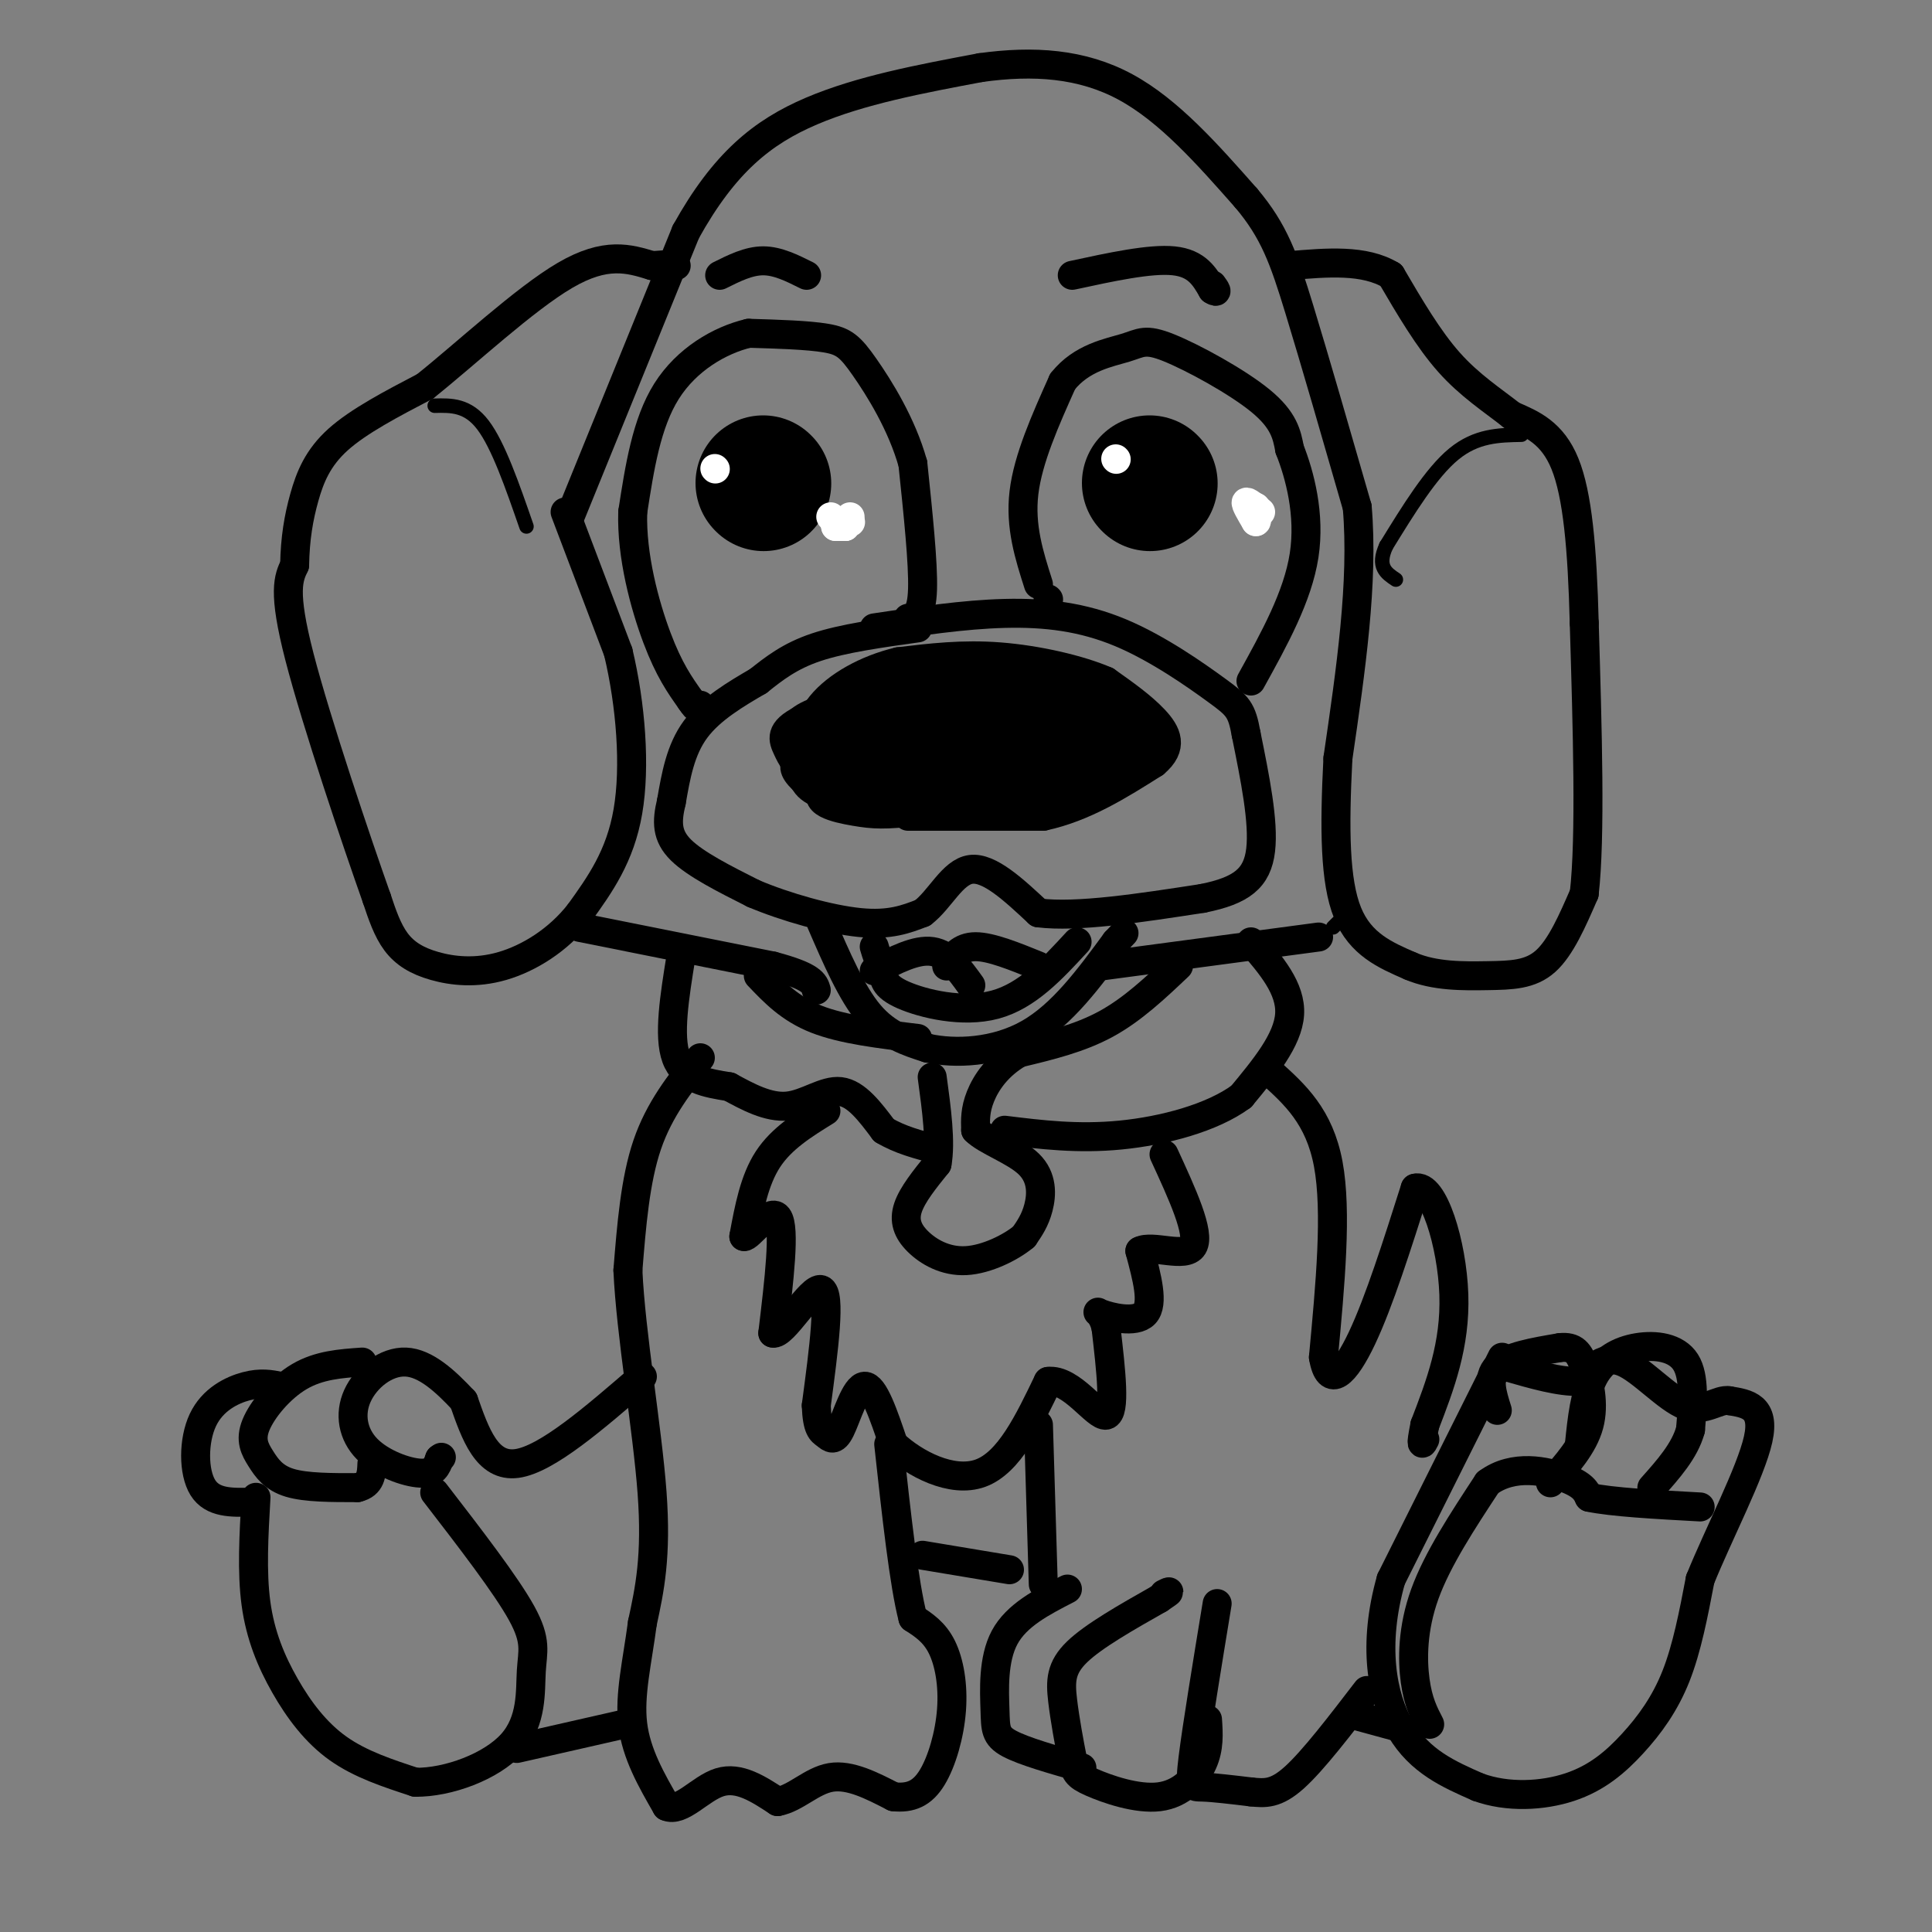 <svg viewBox='0 0 400 400' version='1.1' xmlns='http://www.w3.org/2000/svg' xmlns:xlink='http://www.w3.org/1999/xlink'><rect x="0" y="0" width="400" height="400" fill="#808080" stroke="none"/><g fill='none' stroke='#000000' stroke-width='6' stroke-linecap='round' stroke-linejoin='round'><path d='M188,169c0.000,0.000 28.000,0.000 28,0'/><path d='M216,169c8.500,-1.833 15.750,-6.417 23,-11'/><path d='M239,158c4.022,-3.356 2.578,-6.244 0,-9c-2.578,-2.756 -6.289,-5.378 -10,-8'/><path d='M229,141c-5.511,-2.400 -14.289,-4.400 -22,-5c-7.711,-0.600 -14.356,0.200 -21,1'/><path d='M186,137c-6.644,1.578 -12.756,5.022 -16,9c-3.244,3.978 -3.622,8.489 -4,13'/><path d='M166,159c-0.089,3.267 1.689,4.933 6,6c4.311,1.067 11.156,1.533 18,2'/><path d='M190,167c8.167,-0.167 19.583,-1.583 31,-3'/><path d='M221,164c8.200,-1.711 13.200,-4.489 14,-8c0.800,-3.511 -2.600,-7.756 -6,-12'/><path d='M229,144c-1.352,-2.928 -1.734,-4.249 -10,-5c-8.266,-0.751 -24.418,-0.933 -34,1c-9.582,1.933 -12.595,5.981 -14,9c-1.405,3.019 -1.203,5.010 -1,7'/><path d='M170,156c0.790,1.842 3.264,2.947 6,5c2.736,2.053 5.733,5.056 16,3c10.267,-2.056 27.803,-9.169 35,-14c7.197,-4.831 4.056,-7.380 0,-9c-4.056,-1.620 -9.028,-2.310 -14,-3'/><path d='M213,138c-6.821,-0.067 -16.872,1.264 -23,3c-6.128,1.736 -8.333,3.875 -10,6c-1.667,2.125 -2.798,4.235 -2,7c0.798,2.765 3.523,6.184 10,7c6.477,0.816 16.705,-0.973 24,-3c7.295,-2.027 11.656,-4.294 12,-7c0.344,-2.706 -3.328,-5.853 -7,-9'/><path d='M217,142c-4.818,-2.311 -13.364,-3.588 -21,-2c-7.636,1.588 -14.364,6.039 -18,9c-3.636,2.961 -4.182,4.430 -1,7c3.182,2.570 10.090,6.242 18,6c7.910,-0.242 16.821,-4.396 21,-7c4.179,-2.604 3.625,-3.657 4,-5c0.375,-1.343 1.678,-2.977 -2,-5c-3.678,-2.023 -12.337,-4.435 -20,-4c-7.663,0.435 -14.332,3.718 -21,7'/><path d='M177,148c-4.676,1.846 -5.865,2.962 -4,5c1.865,2.038 6.784,4.998 12,6c5.216,1.002 10.728,0.046 16,-2c5.272,-2.046 10.305,-5.181 13,-7c2.695,-1.819 3.053,-2.323 1,-4c-2.053,-1.677 -6.517,-4.527 -15,-3c-8.483,1.527 -20.985,7.430 -23,11c-2.015,3.570 6.458,4.807 12,5c5.542,0.193 8.155,-0.659 10,-2c1.845,-1.341 2.923,-3.170 4,-5'/><path d='M203,152c-0.087,-1.695 -2.305,-3.433 -7,-3c-4.695,0.433 -11.866,3.036 -14,5c-2.134,1.964 0.771,3.290 4,4c3.229,0.710 6.783,0.805 13,-1c6.217,-1.805 15.097,-5.511 16,-8c0.903,-2.489 -6.170,-3.760 -13,-3c-6.830,0.760 -13.416,3.551 -16,6c-2.584,2.449 -1.167,4.557 3,5c4.167,0.443 11.083,-0.778 18,-2'/><path d='M207,155c3.780,-0.762 4.230,-1.666 5,-3c0.770,-1.334 1.861,-3.096 -4,-3c-5.861,0.096 -18.675,2.050 -21,4c-2.325,1.950 5.838,3.895 12,3c6.162,-0.895 10.322,-4.632 8,-6c-2.322,-1.368 -11.125,-0.368 -15,1c-3.875,1.368 -2.821,3.105 1,4c3.821,0.895 10.411,0.947 17,1'/><path d='M210,156c5.730,-0.604 11.556,-2.615 11,-3c-0.556,-0.385 -7.494,0.857 -11,3c-3.506,2.143 -3.580,5.188 -3,7c0.580,1.813 1.815,2.393 6,1c4.185,-1.393 11.319,-4.760 12,-7c0.681,-2.240 -5.091,-3.354 -7,-3c-1.909,0.354 0.046,2.177 2,4'/><path d='M220,158c3.558,0.294 11.454,-0.969 15,-2c3.546,-1.031 2.744,-1.828 1,-3c-1.744,-1.172 -4.429,-2.718 -7,-3c-2.571,-0.282 -5.028,0.702 -7,2c-1.972,1.298 -3.459,2.911 -4,4c-0.541,1.089 -0.135,1.653 2,2c2.135,0.347 5.998,0.478 8,-1c2.002,-1.478 2.143,-4.565 1,-6c-1.143,-1.435 -3.572,-1.217 -6,-1'/><path d='M223,150c1.501,0.991 8.253,3.967 9,3c0.747,-0.967 -4.511,-5.878 -7,-7c-2.489,-1.122 -2.209,1.544 0,3c2.209,1.456 6.345,1.702 7,1c0.655,-0.702 -2.173,-2.351 -5,-4'/><path d='M227,146c-2.222,-0.817 -5.276,-0.858 -7,0c-1.724,0.858 -2.118,2.616 0,3c2.118,0.384 6.748,-0.604 9,0c2.252,0.604 2.126,2.802 2,5'/><path d='M231,154c-0.800,2.822 -3.800,7.378 -11,10c-7.200,2.622 -18.600,3.311 -30,4'/><path d='M190,168c-6.879,0.763 -9.078,0.671 -13,0c-3.922,-0.671 -9.567,-1.922 -6,-5c3.567,-3.078 16.345,-7.982 25,-10c8.655,-2.018 13.187,-1.148 16,0c2.813,1.148 3.906,2.574 5,4'/><path d='M217,157c-4.442,2.858 -18.046,8.003 -27,10c-8.954,1.997 -13.257,0.845 -17,-1c-3.743,-1.845 -6.927,-4.384 -8,-6c-1.073,-1.616 -0.037,-2.308 1,-3'/><path d='M166,157c3.000,-3.000 10.000,-9.000 18,-11c8.000,-2.000 17.000,0.000 26,2'/><path d='M199,157c-9.667,0.917 -19.333,1.833 -25,1c-5.667,-0.833 -7.333,-3.417 -9,-6'/><path d='M165,152c-1.131,-1.850 0.542,-3.475 5,-5c4.458,-1.525 11.700,-2.949 13,-1c1.300,1.949 -3.343,7.271 -7,10c-3.657,2.729 -6.329,2.864 -9,3'/><path d='M167,159c-2.179,-0.179 -3.125,-2.125 -4,-4c-0.875,-1.875 -1.679,-3.679 3,-6c4.679,-2.321 14.839,-5.161 25,-8'/><path d='M191,141c5.167,-1.000 5.583,0.500 6,2'/><path d='M190,130c-7.750,1.083 -15.500,2.167 -21,4c-5.500,1.833 -8.750,4.417 -12,7'/><path d='M157,141c-4.533,2.644 -9.867,5.756 -13,10c-3.133,4.244 -4.067,9.622 -5,15'/><path d='M139,166c-1.000,4.156 -1.000,7.044 2,10c3.000,2.956 9.000,5.978 15,9'/><path d='M156,185c6.644,2.822 15.756,5.378 22,6c6.244,0.622 9.622,-0.689 13,-2'/><path d='M191,189c3.622,-2.711 6.178,-8.489 10,-9c3.822,-0.511 8.911,4.244 14,9'/><path d='M215,189c8.000,1.000 21.000,-1.000 34,-3'/><path d='M249,186c8.089,-1.622 11.311,-4.178 12,-10c0.689,-5.822 -1.156,-14.911 -3,-24'/><path d='M258,152c-0.907,-5.097 -1.676,-5.841 -6,-9c-4.324,-3.159 -12.203,-8.735 -20,-12c-7.797,-3.265 -15.514,-4.219 -24,-4c-8.486,0.219 -17.743,1.609 -27,3'/><path d='M217,124c0.000,0.000 0.100,0.100 0.1,0.1'/><path d='M215,121c-1.917,-6.000 -3.833,-12.000 -3,-19c0.833,-7.000 4.417,-15.000 8,-23'/><path d='M220,79c3.920,-5.000 9.721,-6.000 13,-7c3.279,-1.000 4.037,-2.000 9,0c4.963,2.000 14.132,7.000 19,11c4.868,4.000 5.434,7.000 6,10'/><path d='M267,93c2.089,5.289 4.311,13.511 3,22c-1.311,8.489 -6.156,17.244 -11,26'/><path d='M188,128c1.417,-0.333 2.833,-0.667 3,-6c0.167,-5.333 -0.917,-15.667 -2,-26'/><path d='M189,96c-2.286,-8.202 -7.000,-15.708 -10,-20c-3.000,-4.292 -4.286,-5.369 -8,-6c-3.714,-0.631 -9.857,-0.815 -16,-1'/><path d='M155,69c-5.956,1.400 -12.844,5.400 -17,12c-4.156,6.600 -5.578,15.800 -7,25'/><path d='M131,106c-0.289,9.089 2.489,19.311 5,26c2.511,6.689 4.756,9.844 7,13'/><path d='M143,145c1.500,2.333 1.750,1.667 2,1'/><path d='M118,107c0.000,0.000 24.000,-59.000 24,-59'/><path d='M142,48c7.956,-14.333 15.844,-20.667 26,-25c10.156,-4.333 22.578,-6.667 35,-9'/><path d='M203,14c11.000,-1.533 21.000,-0.867 30,4c9.000,4.867 17.000,13.933 25,23'/><path d='M258,41c5.800,6.867 7.800,12.533 11,23c3.200,10.467 7.600,25.733 12,41'/><path d='M281,105c1.333,15.500 -1.333,33.750 -4,52'/><path d='M277,157c-0.756,14.711 -0.644,25.489 2,32c2.644,6.511 7.822,8.756 13,11'/><path d='M292,200c5.012,2.167 11.042,2.083 16,2c4.958,-0.083 8.845,-0.167 12,-3c3.155,-2.833 5.577,-8.417 8,-14'/><path d='M328,185c1.333,-11.667 0.667,-33.833 0,-56'/><path d='M328,129c-0.400,-15.600 -1.400,-26.600 -4,-33c-2.600,-6.400 -6.800,-8.200 -11,-10'/><path d='M313,86c-4.067,-3.200 -8.733,-6.200 -13,-11c-4.267,-4.800 -8.133,-11.400 -12,-18'/><path d='M288,57c-5.500,-3.333 -13.250,-2.667 -21,-2'/><path d='M222,57c8.083,-1.750 16.167,-3.500 21,-3c4.833,0.500 6.417,3.250 8,6'/><path d='M251,60c1.333,0.833 0.667,-0.083 0,-1'/><path d='M149,57c3.000,-1.500 6.000,-3.000 9,-3c3.000,0.000 6.000,1.500 9,3'/><path d='M117,106c0.000,0.000 11.000,29.000 11,29'/><path d='M128,135c2.600,10.911 3.600,23.689 2,33c-1.600,9.311 -5.800,15.156 -10,21'/><path d='M120,189c-4.437,5.689 -10.530,9.411 -16,11c-5.470,1.589 -10.319,1.043 -14,0c-3.681,-1.043 -6.195,-2.584 -8,-5c-1.805,-2.416 -2.903,-5.708 -4,-9'/><path d='M78,186c-4.133,-11.667 -12.467,-36.333 -16,-50c-3.533,-13.667 -2.267,-16.333 -1,-19'/><path d='M61,117c0.095,-5.524 0.833,-9.833 2,-14c1.167,-4.167 2.762,-8.190 7,-12c4.238,-3.810 11.119,-7.405 18,-11'/><path d='M88,80c8.444,-6.733 20.556,-18.067 29,-23c8.444,-4.933 13.222,-3.467 18,-2'/><path d='M135,55c3.833,-0.333 4.417,-0.167 5,0'/><path d='M120,192c0.000,0.000 40.000,8.000 40,8'/><path d='M160,200c8.167,2.167 8.583,3.583 9,5'/><path d='M170,191c3.167,7.333 6.333,14.667 10,19c3.667,4.333 7.833,5.667 12,7'/><path d='M192,217c5.733,1.267 14.067,0.933 21,-3c6.933,-3.933 12.467,-11.467 18,-19'/><path d='M231,195c3.000,-3.167 1.500,-1.583 0,0'/><path d='M223,195c-5.156,5.600 -10.311,11.200 -17,13c-6.689,1.800 -14.911,-0.200 -19,-2c-4.089,-1.800 -4.044,-3.400 -4,-5'/><path d='M183,201c-1.000,-1.667 -1.500,-3.333 -2,-5'/><path d='M181,201c4.333,-2.250 8.667,-4.500 12,-4c3.333,0.500 5.667,3.750 8,7'/><path d='M196,200c1.417,-2.000 2.833,-4.000 6,-4c3.167,0.000 8.083,2.000 13,4'/><path d='M228,200c0.000,0.000 45.000,-6.000 45,-6'/><path d='M259,195c4.167,4.833 8.333,9.667 8,15c-0.333,5.333 -5.167,11.167 -10,17'/><path d='M257,227c-6.044,4.467 -16.156,7.133 -25,8c-8.844,0.867 -16.422,-0.067 -24,-1'/><path d='M244,200c-4.750,4.500 -9.500,9.000 -15,12c-5.500,3.000 -11.750,4.500 -18,6'/><path d='M211,218c-4.533,2.622 -6.867,6.178 -8,9c-1.133,2.822 -1.067,4.911 -1,7'/><path d='M202,234c2.179,2.202 8.125,4.208 11,7c2.875,2.792 2.679,6.369 2,9c-0.679,2.631 -1.839,4.315 -3,6'/><path d='M212,256c-2.627,2.220 -7.694,4.770 -12,5c-4.306,0.230 -7.852,-1.861 -10,-4c-2.148,-2.139 -2.900,-4.325 -2,-7c0.900,-2.675 3.450,-5.837 6,-9'/><path d='M194,241c0.833,-4.500 -0.083,-11.250 -1,-18'/><path d='M157,202c3.250,3.417 6.500,6.833 12,9c5.500,2.167 13.250,3.083 21,4'/><path d='M141,198c-1.333,8.250 -2.667,16.500 -1,21c1.667,4.500 6.333,5.250 11,6'/><path d='M151,225c3.869,2.107 8.042,4.375 12,4c3.958,-0.375 7.702,-3.393 11,-3c3.298,0.393 6.149,4.196 9,8'/><path d='M183,234c3.333,2.000 7.167,3.000 11,4'/><path d='M145,219c-4.250,5.333 -8.500,10.667 -11,18c-2.500,7.333 -3.250,16.667 -4,26'/><path d='M130,263c0.578,13.067 4.022,32.733 5,46c0.978,13.267 -0.511,20.133 -2,27'/><path d='M133,336c-1.067,8.111 -2.733,14.889 -2,21c0.733,6.111 3.867,11.556 7,17'/><path d='M138,374c3.000,1.356 7.000,-3.756 11,-5c4.000,-1.244 8.000,1.378 12,4'/><path d='M161,373c3.733,-0.667 7.067,-4.333 11,-5c3.933,-0.667 8.467,1.667 13,4'/><path d='M185,372c3.568,0.373 5.987,-0.694 8,-4c2.013,-3.306 3.619,-8.852 4,-14c0.381,-5.148 -0.463,-9.900 -2,-13c-1.537,-3.100 -3.769,-4.550 -6,-6'/><path d='M189,335c-1.833,-7.000 -3.417,-21.500 -5,-36'/><path d='M171,230c-4.583,2.833 -9.167,5.667 -12,10c-2.833,4.333 -3.917,10.167 -5,16'/><path d='M154,256c0.822,0.533 5.378,-6.133 7,-4c1.622,2.133 0.311,13.067 -1,24'/><path d='M160,276c2.111,0.667 7.889,-9.667 10,-9c2.111,0.667 0.556,12.333 -1,24'/><path d='M169,291c0.177,4.951 1.120,5.327 2,6c0.880,0.673 1.699,1.643 3,-1c1.301,-2.643 3.086,-8.898 5,-9c1.914,-0.102 3.957,5.949 6,12'/><path d='M185,299c4.311,4.044 12.089,8.156 18,6c5.911,-2.156 9.956,-10.578 14,-19'/><path d='M217,286c4.844,-0.600 9.956,7.400 12,7c2.044,-0.400 1.022,-9.200 0,-18'/><path d='M229,275c-0.774,-3.619 -2.708,-3.667 -1,-3c1.708,0.667 7.060,2.048 9,0c1.940,-2.048 0.470,-7.524 -1,-13'/><path d='M236,259c2.556,-1.400 9.444,1.600 11,-1c1.556,-2.600 -2.222,-10.800 -6,-19'/><path d='M263,222c5.083,4.583 10.167,9.167 12,19c1.833,9.833 0.417,24.917 -1,40'/><path d='M274,281c1.133,6.711 4.467,3.489 8,-4c3.533,-7.489 7.267,-19.244 11,-31'/><path d='M293,246c3.756,-1.133 7.644,11.533 8,22c0.356,10.467 -2.822,18.733 -6,27'/><path d='M295,295c-1.000,5.000 -0.500,4.000 0,3'/><path d='M311,281c0.000,0.000 -23.000,46.000 -23,46'/><path d='M288,327c-3.844,13.511 -1.956,24.289 2,31c3.956,6.711 9.978,9.356 16,12'/><path d='M306,370c6.118,2.242 13.413,1.848 19,0c5.587,-1.848 9.466,-5.152 13,-9c3.534,-3.848 6.724,-8.242 9,-14c2.276,-5.758 3.638,-12.879 5,-20'/><path d='M352,327c3.711,-9.200 10.489,-22.200 12,-29c1.511,-6.800 -2.244,-7.400 -6,-8'/><path d='M358,290c-2.298,-0.429 -5.042,2.500 -9,1c-3.958,-1.500 -9.131,-7.429 -13,-9c-3.869,-1.571 -6.435,1.214 -9,4'/><path d='M327,286c-4.000,0.167 -9.500,-1.417 -15,-3'/><path d='M296,357c-1.200,-2.311 -2.400,-4.622 -3,-9c-0.600,-4.378 -0.600,-10.822 2,-18c2.600,-7.178 7.800,-15.089 13,-23'/><path d='M308,307c5.356,-3.978 12.244,-2.422 16,-1c3.756,1.422 4.378,2.711 5,4'/><path d='M329,310c4.667,1.000 13.833,1.500 23,2'/><path d='M252,332c-2.111,12.867 -4.222,25.733 -5,32c-0.778,6.267 -0.222,5.933 2,6c2.222,0.067 6.111,0.533 10,1'/><path d='M259,371c2.889,0.289 5.111,0.511 9,-3c3.889,-3.511 9.444,-10.756 15,-18'/><path d='M280,355c0.000,0.000 11.000,3.000 11,3'/><path d='M250,356c0.200,2.939 0.400,5.878 -1,9c-1.400,3.122 -4.401,6.426 -9,7c-4.599,0.574 -10.796,-1.584 -14,-3c-3.204,-1.416 -3.416,-2.091 -4,-5c-0.584,-2.909 -1.542,-8.052 -2,-12c-0.458,-3.948 -0.417,-6.699 3,-10c3.417,-3.301 10.208,-7.150 17,-11'/><path d='M240,331c3.000,-2.000 2.000,-1.500 1,-1'/><path d='M224,366c-6.018,-1.708 -12.036,-3.417 -15,-5c-2.964,-1.583 -2.875,-3.042 -3,-7c-0.125,-3.958 -0.464,-10.417 2,-15c2.464,-4.583 7.732,-7.292 13,-10'/><path d='M215,295c0.000,0.000 1.000,33.000 1,33'/><path d='M191,322c0.000,0.000 18.000,3.000 18,3'/><path d='M133,285c-9.917,8.583 -19.833,17.167 -26,18c-6.167,0.833 -8.583,-6.083 -11,-13'/><path d='M96,290c-3.824,-4.093 -7.884,-7.826 -12,-8c-4.116,-0.174 -8.289,3.211 -10,7c-1.711,3.789 -0.961,7.982 2,11c2.961,3.018 8.132,4.862 11,5c2.868,0.138 3.434,-1.431 4,-3'/><path d='M91,302c0.667,-0.500 0.333,-0.250 0,0'/><path d='M75,282c-4.470,0.309 -8.941,0.619 -13,3c-4.059,2.381 -7.707,6.834 -9,10c-1.293,3.166 -0.233,5.045 1,7c1.233,1.955 2.638,3.987 6,5c3.362,1.013 8.681,1.006 14,1'/><path d='M74,308c2.833,-0.667 2.917,-2.833 3,-5'/><path d='M58,287c-2.000,-0.393 -4.000,-0.786 -7,0c-3.000,0.786 -7.000,2.750 -9,7c-2.000,4.250 -2.000,10.786 0,14c2.000,3.214 6.000,3.107 10,3'/><path d='M53,310c-0.446,7.720 -0.893,15.440 0,22c0.893,6.560 3.125,11.958 6,17c2.875,5.042 6.393,9.726 11,13c4.607,3.274 10.304,5.137 16,7'/><path d='M86,369c6.788,0.069 15.758,-3.260 20,-8c4.242,-4.740 3.758,-10.892 4,-15c0.242,-4.108 1.212,-6.174 -2,-12c-3.212,-5.826 -10.606,-15.413 -18,-25'/><path d='M107,362c0.000,0.000 22.000,-5.000 22,-5'/><path d='M310,292c-1.083,-3.417 -2.167,-6.833 0,-9c2.167,-2.167 7.583,-3.083 13,-4'/><path d='M323,279c2.988,-0.286 3.958,1.000 5,4c1.042,3.000 2.155,7.714 1,12c-1.155,4.286 -4.577,8.143 -8,12'/><path d='M327,299c0.542,-5.232 1.083,-10.464 3,-14c1.917,-3.536 5.208,-5.375 9,-6c3.792,-0.625 8.083,-0.036 10,3c1.917,3.036 1.458,8.518 1,14'/><path d='M350,296c-1.167,4.333 -4.583,8.167 -8,12'/></g>
<g fill='none' stroke='#000000' stroke-width='28' stroke-linecap='round' stroke-linejoin='round'><path d='M158,100c0.000,0.000 0.100,0.100 0.1,0.1'/><path d='M238,100c0.000,0.000 0.100,0.100 0.1,0.1'/></g>
<g fill='none' stroke='#FFFFFF' stroke-width='6' stroke-linecap='round' stroke-linejoin='round'><path d='M148,97c0.000,0.000 0.100,0.100 0.1,0.1'/><path d='M231,95c0.000,0.000 0.100,0.100 0.1,0.1'/><path d='M176,108c0.000,0.000 0.100,0.100 0.1,0.1'/><path d='M176,107c0.000,0.000 -1.000,2.000 -1,2'/><path d='M175,109c-0.667,0.000 -1.833,-1.000 -3,-2'/><path d='M175,109c0.000,0.000 -2.000,0.000 -2,0'/><path d='M173,109c0.000,-0.167 1.000,-0.583 2,-1'/><path d='M261,106c-1.417,-1.167 -2.833,-2.333 -3,-2c-0.167,0.333 0.917,2.167 2,4'/><path d='M260,108c0.333,0.167 0.167,-1.417 0,-3'/></g>
<g fill='none' stroke='#000000' stroke-width='3' stroke-linecap='round' stroke-linejoin='round'><path d='M276,192c0.000,0.000 1.000,-1.000 1,-1'/><path d='M90,84c3.417,-0.083 6.833,-0.167 10,4c3.167,4.167 6.083,12.583 9,21'/><path d='M315,90c-4.667,0.083 -9.333,0.167 -14,4c-4.667,3.833 -9.333,11.417 -14,19'/><path d='M287,113c-2.000,4.333 0.000,5.667 2,7'/></g>
</svg>